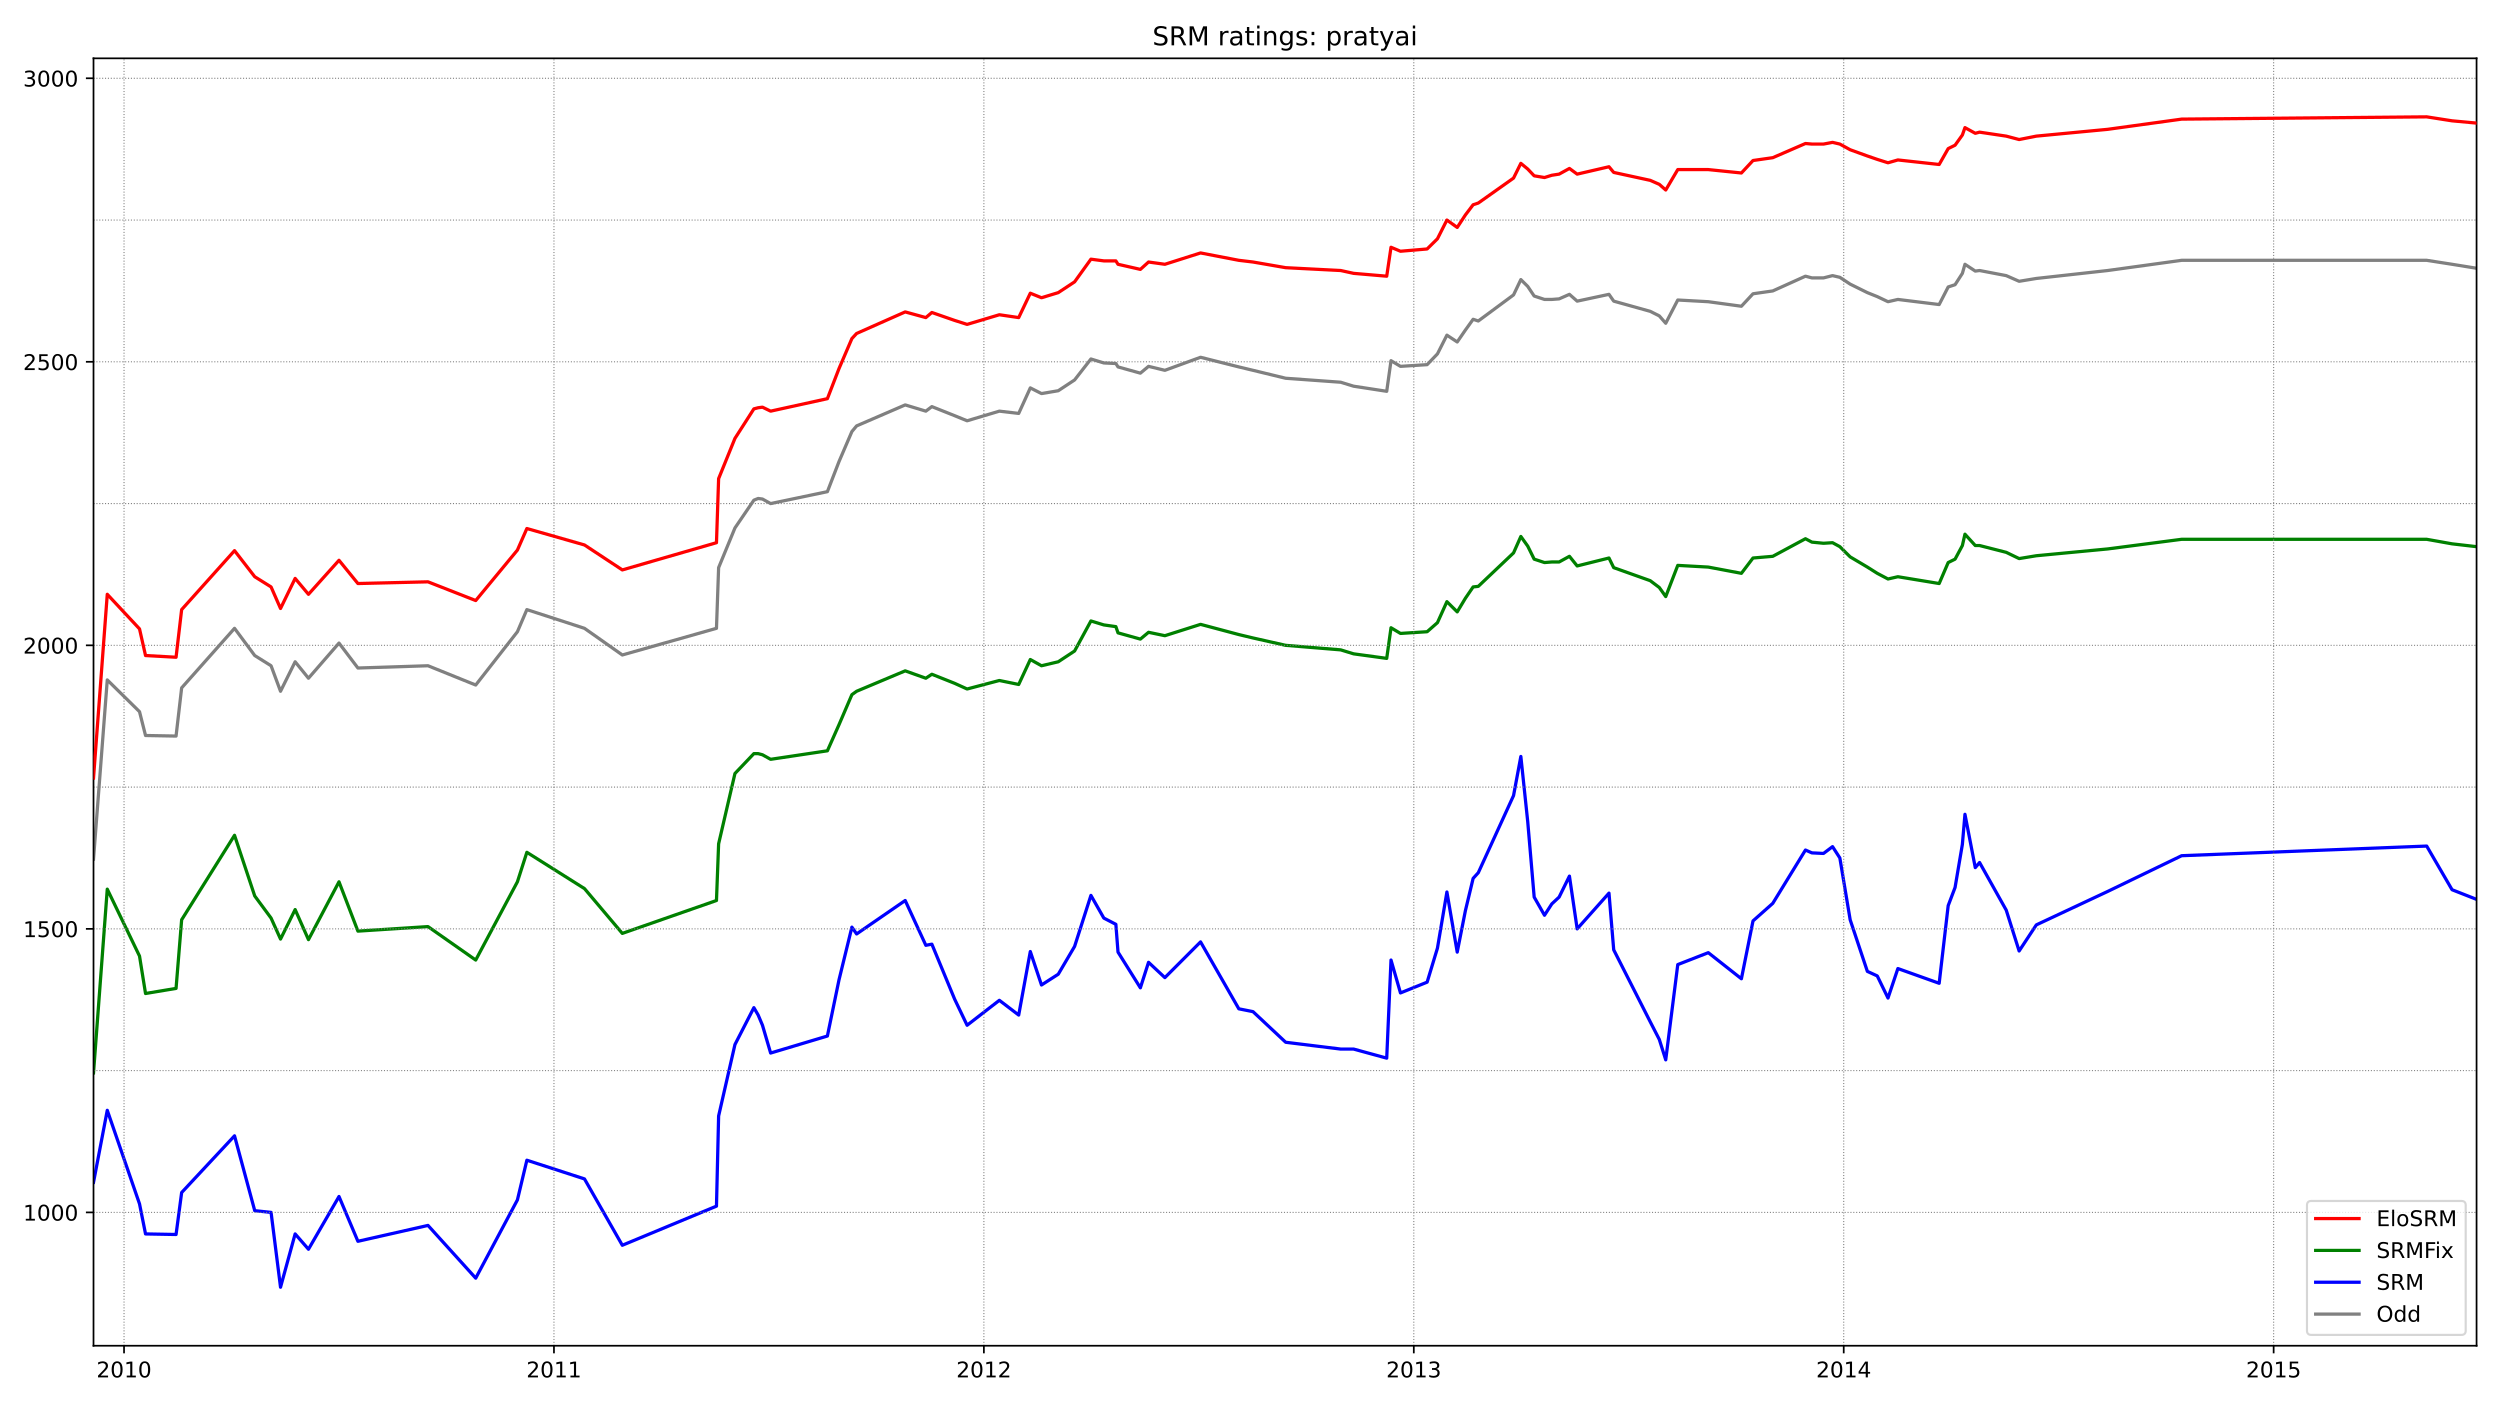 <?xml version="1.0" encoding="utf-8" standalone="no"?>
<!DOCTYPE svg PUBLIC "-//W3C//DTD SVG 1.1//EN"
  "http://www.w3.org/Graphics/SVG/1.1/DTD/svg11.dtd">
<!-- Created with matplotlib (https://matplotlib.org/) -->
<svg height="648pt" version="1.1" viewBox="0 0 1152 648" width="1152pt" xmlns="http://www.w3.org/2000/svg" xmlns:xlink="http://www.w3.org/1999/xlink">
 <defs>
  <style type="text/css">*{stroke-linecap:butt;stroke-linejoin:round;}</style>
 </defs>
 <g id="figure_1">
  <g id="patch_1">
   <path d="M 0 648 
L 1152 648 
L 1152 0 
L 0 0 
z
" style="fill:#ffffff;"/>
  </g>
  <g id="axes_1">
   <g id="patch_2">
    <path d="M 43.09 620.12 
L 1141.2 620.12 
L 1141.2 26.88 
L 43.09 26.88 
z
" style="fill:#ffffff;"/>
   </g>
   <g id="line2d_1">
    <path clip-path="url(#p1bc21f99b8)" d="M 43.09 395.878 
L 49.429 313.31 
L 64.288 327.942 
L 67.061 338.916 
L 81.127 339.178 
L 83.702 316.968 
L 108.069 289.532 
L 117.38 302.074 
L 124.908 306.777 
L 129.267 318.535 
L 136.002 304.948 
L 142.144 312.526 
L 156.209 296.326 
L 164.926 307.822 
L 197.218 306.777 
L 219.208 315.661 
L 238.424 291.1 
L 242.782 280.909 
L 269.329 289.532 
L 286.762 301.813 
L 330.148 289.532 
L 331.138 261.574 
L 338.666 243.283 
L 347.383 230.48 
L 349.364 229.696 
L 351.345 229.957 
L 355.109 232.047 
L 381.26 226.56 
L 386.608 212.712 
L 392.552 198.863 
L 394.731 196.25 
L 417.117 186.582 
L 426.626 189.457 
L 429.4 187.366 
L 439.899 191.547 
L 445.644 193.899 
L 460.503 189.457 
L 469.417 190.502 
L 474.766 178.744 
L 479.917 181.357 
L 487.643 180.05 
L 495.171 175.085 
L 502.699 165.418 
L 508.643 167.247 
L 514.19 167.508 
L 515.18 169.076 
L 525.482 171.95 
L 529.246 168.814 
L 536.774 170.643 
L 553.217 164.634 
L 570.848 169.076 
L 577.386 170.643 
L 592.442 174.302 
L 617.8 176.131 
L 623.743 177.96 
L 638.997 180.311 
L 640.979 166.202 
L 645.337 168.814 
L 657.62 168.031 
L 662.374 163.066 
L 666.732 154.443 
L 671.487 157.579 
L 675.251 152.092 
L 678.817 147.127 
L 681.194 147.911 
L 697.439 135.892 
L 700.807 128.837 
L 703.977 131.972 
L 706.948 136.414 
L 711.703 137.982 
L 715.071 137.982 
L 718.439 137.721 
L 723.193 135.63 
L 726.759 138.766 
L 741.419 135.63 
L 743.598 138.766 
L 760.437 143.469 
L 764.598 145.559 
L 767.569 148.956 
L 773.116 138.243 
L 787.182 139.027 
L 802.436 141.117 
L 807.785 135.369 
L 816.898 134.062 
L 831.954 127.269 
L 834.926 128.053 
L 840.275 128.053 
L 844.435 127.008 
L 847.803 127.791 
L 852.557 130.927 
L 860.482 134.846 
L 865.038 136.675 
L 869.991 139.027 
L 874.547 137.982 
L 893.566 140.333 
L 897.726 132.233 
L 900.896 131.188 
L 904.263 125.962 
L 905.452 121.782 
L 910.207 124.917 
L 912.188 124.656 
L 924.47 127.008 
L 930.414 129.62 
L 938.338 128.314 
L 971.224 124.656 
L 1005.298 119.953 
L 1118.22 119.953 
L 1129.908 121.782 
L 1141.2 123.611 
" style="fill:none;stroke:#808080;stroke-linecap:square;stroke-width:1.5;"/>
   </g>
   <g id="line2d_2">
    <path clip-path="url(#p1bc21f99b8)" d="M 43.09 544.815 
L 49.429 511.631 
L 64.288 554.744 
L 67.061 568.593 
L 81.127 568.854 
L 83.702 549.519 
L 108.069 523.389 
L 117.38 557.88 
L 124.908 558.664 
L 129.267 593.155 
L 136.002 568.593 
L 142.144 575.648 
L 156.209 551.348 
L 164.926 571.99 
L 197.218 564.674 
L 219.208 588.974 
L 238.424 552.915 
L 242.782 534.625 
L 269.329 543.248 
L 286.762 573.819 
L 330.148 555.79 
L 331.138 514.244 
L 338.666 481.321 
L 347.383 464.337 
L 349.364 467.734 
L 351.345 472.437 
L 355.109 485.24 
L 381.26 477.402 
L 386.608 451.534 
L 392.552 427.233 
L 394.731 430.369 
L 417.117 414.953 
L 426.626 435.595 
L 429.4 435.072 
L 439.899 460.418 
L 445.644 472.437 
L 460.503 460.94 
L 469.417 467.734 
L 474.766 438.469 
L 479.917 453.885 
L 487.643 448.921 
L 495.171 436.117 
L 502.699 412.601 
L 508.643 423.053 
L 514.19 425.927 
L 515.18 438.73 
L 525.482 455.192 
L 529.246 443.434 
L 536.774 450.488 
L 553.217 434.027 
L 570.848 464.86 
L 577.386 466.166 
L 592.442 480.276 
L 617.8 483.411 
L 623.743 483.411 
L 638.997 487.592 
L 640.979 442.388 
L 645.337 457.543 
L 657.62 452.579 
L 662.374 436.901 
L 666.732 411.033 
L 671.487 438.73 
L 675.251 419.656 
L 678.817 404.762 
L 681.194 402.149 
L 697.439 366.613 
L 700.807 348.584 
L 703.977 378.633 
L 706.948 413.385 
L 711.703 421.746 
L 715.071 416.52 
L 718.439 413.385 
L 723.193 403.717 
L 726.759 428.017 
L 741.419 411.556 
L 743.598 437.685 
L 760.437 470.869 
L 764.598 478.969 
L 767.569 488.376 
L 773.116 444.479 
L 787.182 438.992 
L 802.436 451.011 
L 807.785 424.359 
L 816.898 416.259 
L 831.954 391.698 
L 834.926 393.004 
L 840.275 393.265 
L 844.435 390.13 
L 847.803 395.356 
L 852.557 423.837 
L 860.482 447.614 
L 865.038 449.705 
L 869.991 459.895 
L 874.547 446.308 
L 893.566 453.101 
L 897.726 417.304 
L 900.896 408.943 
L 904.263 389.085 
L 905.452 375.236 
L 910.207 399.798 
L 912.188 397.446 
L 924.47 419.395 
L 930.414 438.208 
L 938.338 426.188 
L 971.224 410.772 
L 1005.298 394.31 
L 1118.22 389.868 
L 1129.908 409.988 
L 1141.2 414.43 
" style="fill:none;stroke:#0000ff;stroke-linecap:square;stroke-width:1.5;"/>
   </g>
   <g id="matplotlib.axis_1">
    <g id="xtick_1">
     <g id="line2d_3">
      <defs>
       <path d="M 0 0 
L 0 3.5 
" id="m9a5968a240" style="stroke:#000000;stroke-width:0.8;"/>
      </defs>
      <g>
       <use style="stroke:#000000;stroke-width:0.8;" x="57.156" xlink:href="#m9a5968a240" y="620.12"/>
      </g>
     </g>
     <g id="text_1">
      <!-- 2010 -->
      <g transform="translate(44.431 634.718)scale(0.1 -0.1)">
       <defs>
        <path d="M 19.188 8.297 
L 53.609 8.297 
L 53.609 0 
L 7.328 0 
L 7.328 8.297 
Q 12.938 14.109 22.625 23.891 
Q 32.328 33.688 34.812 36.531 
Q 39.547 41.844 41.422 45.531 
Q 43.312 49.219 43.312 52.781 
Q 43.312 58.594 39.234 62.25 
Q 35.156 65.922 28.609 65.922 
Q 23.969 65.922 18.812 64.312 
Q 13.672 62.703 7.812 59.422 
L 7.812 69.391 
Q 13.766 71.781 18.938 73 
Q 24.125 74.219 28.422 74.219 
Q 39.75 74.219 46.484 68.547 
Q 53.219 62.891 53.219 53.422 
Q 53.219 48.922 51.531 44.891 
Q 49.859 40.875 45.406 35.406 
Q 44.188 33.984 37.641 27.219 
Q 31.109 20.453 19.188 8.297 
z
" id="DejaVuSans-50"/>
        <path d="M 31.781 66.406 
Q 24.172 66.406 20.328 58.906 
Q 16.5 51.422 16.5 36.375 
Q 16.5 21.391 20.328 13.891 
Q 24.172 6.391 31.781 6.391 
Q 39.453 6.391 43.281 13.891 
Q 47.125 21.391 47.125 36.375 
Q 47.125 51.422 43.281 58.906 
Q 39.453 66.406 31.781 66.406 
z
M 31.781 74.219 
Q 44.047 74.219 50.516 64.516 
Q 56.984 54.828 56.984 36.375 
Q 56.984 17.969 50.516 8.266 
Q 44.047 -1.422 31.781 -1.422 
Q 19.531 -1.422 13.062 8.266 
Q 6.594 17.969 6.594 36.375 
Q 6.594 54.828 13.062 64.516 
Q 19.531 74.219 31.781 74.219 
z
" id="DejaVuSans-48"/>
        <path d="M 12.406 8.297 
L 28.516 8.297 
L 28.516 63.922 
L 10.984 60.406 
L 10.984 69.391 
L 28.422 72.906 
L 38.281 72.906 
L 38.281 8.297 
L 54.391 8.297 
L 54.391 0 
L 12.406 0 
z
" id="DejaVuSans-49"/>
       </defs>
       <use xlink:href="#DejaVuSans-50"/>
       <use x="63.623" xlink:href="#DejaVuSans-48"/>
       <use x="127.246" xlink:href="#DejaVuSans-49"/>
       <use x="190.869" xlink:href="#DejaVuSans-48"/>
      </g>
     </g>
    </g>
    <g id="xtick_2">
     <g id="line2d_4">
      <g>
       <use style="stroke:#000000;stroke-width:0.8;" x="255.263" xlink:href="#m9a5968a240" y="620.12"/>
      </g>
     </g>
     <g id="text_2">
      <!-- 2011 -->
      <g transform="translate(242.538 634.718)scale(0.1 -0.1)">
       <use xlink:href="#DejaVuSans-50"/>
       <use x="63.623" xlink:href="#DejaVuSans-48"/>
       <use x="127.246" xlink:href="#DejaVuSans-49"/>
       <use x="190.869" xlink:href="#DejaVuSans-49"/>
      </g>
     </g>
    </g>
    <g id="xtick_3">
     <g id="line2d_5">
      <g>
       <use style="stroke:#000000;stroke-width:0.8;" x="453.371" xlink:href="#m9a5968a240" y="620.12"/>
      </g>
     </g>
     <g id="text_3">
      <!-- 2012 -->
      <g transform="translate(440.646 634.718)scale(0.1 -0.1)">
       <use xlink:href="#DejaVuSans-50"/>
       <use x="63.623" xlink:href="#DejaVuSans-48"/>
       <use x="127.246" xlink:href="#DejaVuSans-49"/>
       <use x="190.869" xlink:href="#DejaVuSans-50"/>
      </g>
     </g>
    </g>
    <g id="xtick_4">
     <g id="line2d_6">
      <g>
       <use style="stroke:#000000;stroke-width:0.8;" x="651.478" xlink:href="#m9a5968a240" y="620.12"/>
      </g>
     </g>
     <g id="text_4">
      <!-- 2013 -->
      <g transform="translate(638.753 634.718)scale(0.1 -0.1)">
       <defs>
        <path d="M 40.578 39.312 
Q 47.656 37.797 51.625 33 
Q 55.609 28.219 55.609 21.188 
Q 55.609 10.406 48.188 4.484 
Q 40.766 -1.422 27.094 -1.422 
Q 22.516 -1.422 17.656 -0.516 
Q 12.797 0.391 7.625 2.203 
L 7.625 11.719 
Q 11.719 9.328 16.594 8.109 
Q 21.484 6.891 26.812 6.891 
Q 36.078 6.891 40.938 10.547 
Q 45.797 14.203 45.797 21.188 
Q 45.797 27.641 41.281 31.266 
Q 36.766 34.906 28.719 34.906 
L 20.219 34.906 
L 20.219 43.016 
L 29.109 43.016 
Q 36.375 43.016 40.234 45.922 
Q 44.094 48.828 44.094 54.297 
Q 44.094 59.906 40.109 62.906 
Q 36.141 65.922 28.719 65.922 
Q 24.656 65.922 20.016 65.031 
Q 15.375 64.156 9.812 62.312 
L 9.812 71.094 
Q 15.438 72.656 20.344 73.438 
Q 25.25 74.219 29.594 74.219 
Q 40.828 74.219 47.359 69.109 
Q 53.906 64.016 53.906 55.328 
Q 53.906 49.266 50.438 45.094 
Q 46.969 40.922 40.578 39.312 
z
" id="DejaVuSans-51"/>
       </defs>
       <use xlink:href="#DejaVuSans-50"/>
       <use x="63.623" xlink:href="#DejaVuSans-48"/>
       <use x="127.246" xlink:href="#DejaVuSans-49"/>
       <use x="190.869" xlink:href="#DejaVuSans-51"/>
      </g>
     </g>
    </g>
    <g id="xtick_5">
     <g id="line2d_7">
      <g>
       <use style="stroke:#000000;stroke-width:0.8;" x="849.586" xlink:href="#m9a5968a240" y="620.12"/>
      </g>
     </g>
     <g id="text_5">
      <!-- 2014 -->
      <g transform="translate(836.861 634.718)scale(0.1 -0.1)">
       <defs>
        <path d="M 37.797 64.312 
L 12.891 25.391 
L 37.797 25.391 
z
M 35.203 72.906 
L 47.609 72.906 
L 47.609 25.391 
L 58.016 25.391 
L 58.016 17.188 
L 47.609 17.188 
L 47.609 0 
L 37.797 0 
L 37.797 17.188 
L 4.891 17.188 
L 4.891 26.703 
z
" id="DejaVuSans-52"/>
       </defs>
       <use xlink:href="#DejaVuSans-50"/>
       <use x="63.623" xlink:href="#DejaVuSans-48"/>
       <use x="127.246" xlink:href="#DejaVuSans-49"/>
       <use x="190.869" xlink:href="#DejaVuSans-52"/>
      </g>
     </g>
    </g>
    <g id="xtick_6">
     <g id="line2d_8">
      <g>
       <use style="stroke:#000000;stroke-width:0.8;" x="1047.693" xlink:href="#m9a5968a240" y="620.12"/>
      </g>
     </g>
     <g id="text_6">
      <!-- 2015 -->
      <g transform="translate(1034.968 634.718)scale(0.1 -0.1)">
       <defs>
        <path d="M 10.797 72.906 
L 49.516 72.906 
L 49.516 64.594 
L 19.828 64.594 
L 19.828 46.734 
Q 21.969 47.469 24.109 47.828 
Q 26.266 48.188 28.422 48.188 
Q 40.625 48.188 47.75 41.5 
Q 54.891 34.812 54.891 23.391 
Q 54.891 11.625 47.562 5.094 
Q 40.234 -1.422 26.906 -1.422 
Q 22.312 -1.422 17.547 -0.641 
Q 12.797 0.141 7.719 1.703 
L 7.719 11.625 
Q 12.109 9.234 16.797 8.062 
Q 21.484 6.891 26.703 6.891 
Q 35.156 6.891 40.078 11.328 
Q 45.016 15.766 45.016 23.391 
Q 45.016 31 40.078 35.438 
Q 35.156 39.891 26.703 39.891 
Q 22.75 39.891 18.812 39.016 
Q 14.891 38.141 10.797 36.281 
z
" id="DejaVuSans-53"/>
       </defs>
       <use xlink:href="#DejaVuSans-50"/>
       <use x="63.623" xlink:href="#DejaVuSans-48"/>
       <use x="127.246" xlink:href="#DejaVuSans-49"/>
       <use x="190.869" xlink:href="#DejaVuSans-53"/>
      </g>
     </g>
    </g>
   </g>
   <g id="matplotlib.axis_2">
    <g id="ytick_1">
     <g id="line2d_9">
      <defs>
       <path d="M 0 0 
L -3.5 0 
" id="m51ae503095" style="stroke:#000000;stroke-width:0.8;"/>
      </defs>
      <g>
       <use style="stroke:#000000;stroke-width:0.8;" x="43.09" xlink:href="#m51ae503095" y="558.664"/>
      </g>
     </g>
     <g id="text_7">
      <!-- 1000 -->
      <g transform="translate(10.64 562.463)scale(0.1 -0.1)">
       <use xlink:href="#DejaVuSans-49"/>
       <use x="63.623" xlink:href="#DejaVuSans-48"/>
       <use x="127.246" xlink:href="#DejaVuSans-48"/>
       <use x="190.869" xlink:href="#DejaVuSans-48"/>
      </g>
     </g>
    </g>
    <g id="ytick_2">
     <g id="line2d_10">
      <g>
       <use style="stroke:#000000;stroke-width:0.8;" x="43.09" xlink:href="#m51ae503095" y="428.017"/>
      </g>
     </g>
     <g id="text_8">
      <!-- 1500 -->
      <g transform="translate(10.64 431.816)scale(0.1 -0.1)">
       <use xlink:href="#DejaVuSans-49"/>
       <use x="63.623" xlink:href="#DejaVuSans-53"/>
       <use x="127.246" xlink:href="#DejaVuSans-48"/>
       <use x="190.869" xlink:href="#DejaVuSans-48"/>
      </g>
     </g>
    </g>
    <g id="ytick_3">
     <g id="line2d_11">
      <g>
       <use style="stroke:#000000;stroke-width:0.8;" x="43.09" xlink:href="#m51ae503095" y="297.371"/>
      </g>
     </g>
     <g id="text_9">
      <!-- 2000 -->
      <g transform="translate(10.64 301.17)scale(0.1 -0.1)">
       <use xlink:href="#DejaVuSans-50"/>
       <use x="63.623" xlink:href="#DejaVuSans-48"/>
       <use x="127.246" xlink:href="#DejaVuSans-48"/>
       <use x="190.869" xlink:href="#DejaVuSans-48"/>
      </g>
     </g>
    </g>
    <g id="ytick_4">
     <g id="line2d_12">
      <g>
       <use style="stroke:#000000;stroke-width:0.8;" x="43.09" xlink:href="#m51ae503095" y="166.724"/>
      </g>
     </g>
     <g id="text_10">
      <!-- 2500 -->
      <g transform="translate(10.64 170.523)scale(0.1 -0.1)">
       <use xlink:href="#DejaVuSans-50"/>
       <use x="63.623" xlink:href="#DejaVuSans-53"/>
       <use x="127.246" xlink:href="#DejaVuSans-48"/>
       <use x="190.869" xlink:href="#DejaVuSans-48"/>
      </g>
     </g>
    </g>
    <g id="ytick_5">
     <g id="line2d_13">
      <g>
       <use style="stroke:#000000;stroke-width:0.8;" x="43.09" xlink:href="#m51ae503095" y="36.078"/>
      </g>
     </g>
     <g id="text_11">
      <!-- 3000 -->
      <g transform="translate(10.64 39.877)scale(0.1 -0.1)">
       <use xlink:href="#DejaVuSans-51"/>
       <use x="63.623" xlink:href="#DejaVuSans-48"/>
       <use x="127.246" xlink:href="#DejaVuSans-48"/>
       <use x="190.869" xlink:href="#DejaVuSans-48"/>
      </g>
     </g>
    </g>
   </g>
   <g id="line2d_14">
    <path clip-path="url(#p1bc21f99b8)" d="M 43.09 494.386 
L 49.429 409.727 
L 64.288 440.559 
L 67.061 457.805 
L 81.127 455.453 
L 83.702 423.837 
L 108.069 384.904 
L 117.38 412.862 
L 124.908 423.053 
L 129.267 432.721 
L 136.002 419.133 
L 142.144 432.982 
L 156.209 406.33 
L 164.926 429.062 
L 197.218 426.972 
L 219.208 442.388 
L 238.424 406.33 
L 242.782 392.743 
L 269.329 409.465 
L 286.762 430.108 
L 330.148 414.953 
L 331.138 388.823 
L 338.666 356.423 
L 347.383 347.278 
L 349.364 347.278 
L 351.345 347.8 
L 355.109 349.891 
L 381.26 345.971 
L 386.608 333.952 
L 392.552 320.103 
L 394.731 318.535 
L 417.117 309.129 
L 426.626 312.526 
L 429.4 310.697 
L 439.899 314.877 
L 445.644 317.49 
L 460.503 313.571 
L 469.417 315.4 
L 474.766 303.903 
L 479.917 306.777 
L 487.643 304.948 
L 495.171 299.984 
L 502.699 286.135 
L 508.643 287.964 
L 514.19 288.748 
L 515.18 291.622 
L 525.482 294.496 
L 529.246 291.361 
L 536.774 292.929 
L 553.217 287.703 
L 570.848 292.406 
L 577.386 293.974 
L 592.442 297.371 
L 617.8 299.461 
L 623.743 301.29 
L 638.997 303.38 
L 640.979 289.271 
L 645.337 291.884 
L 657.62 291.1 
L 662.374 286.919 
L 666.732 277.251 
L 671.487 281.954 
L 675.251 275.683 
L 678.817 270.457 
L 681.194 270.196 
L 697.439 254.78 
L 700.807 247.202 
L 703.977 251.644 
L 706.948 257.654 
L 711.703 259.222 
L 715.071 258.961 
L 718.439 258.961 
L 723.193 256.348 
L 726.759 260.79 
L 741.419 257.132 
L 743.598 261.574 
L 760.437 267.583 
L 764.598 270.719 
L 767.569 274.899 
L 773.116 260.528 
L 787.182 261.312 
L 802.436 264.186 
L 807.785 257.132 
L 816.898 256.348 
L 831.954 248.248 
L 834.926 249.815 
L 840.275 250.338 
L 844.435 250.077 
L 847.803 251.906 
L 852.557 256.609 
L 860.482 261.312 
L 865.038 264.186 
L 869.991 266.799 
L 874.547 265.754 
L 893.566 268.89 
L 897.726 259.222 
L 900.896 257.654 
L 904.263 251.383 
L 905.452 246.157 
L 910.207 251.383 
L 912.188 251.383 
L 924.47 254.519 
L 930.414 257.393 
L 938.338 256.086 
L 971.224 252.951 
L 1005.298 248.509 
L 1118.22 248.509 
L 1129.908 250.599 
L 1141.2 251.906 
" style="fill:none;stroke:#008000;stroke-linecap:square;stroke-width:1.5;"/>
   </g>
   <g id="line2d_15">
    <path clip-path="url(#p1bc21f99b8)" d="M 43.09 558.664 
L 1141.2 558.664 
" style="fill:none;stroke:#808080;stroke-dasharray:0.5,0.825;stroke-dashoffset:0;stroke-width:0.5;"/>
   </g>
   <g id="line2d_16">
    <path clip-path="url(#p1bc21f99b8)" d="M 43.09 493.341 
L 1141.2 493.341 
" style="fill:none;stroke:#808080;stroke-dasharray:0.5,0.825;stroke-dashoffset:0;stroke-width:0.5;"/>
   </g>
   <g id="line2d_17">
    <path clip-path="url(#p1bc21f99b8)" d="M 43.09 428.017 
L 1141.2 428.017 
" style="fill:none;stroke:#808080;stroke-dasharray:0.5,0.825;stroke-dashoffset:0;stroke-width:0.5;"/>
   </g>
   <g id="line2d_18">
    <path clip-path="url(#p1bc21f99b8)" d="M 43.09 362.694 
L 1141.2 362.694 
" style="fill:none;stroke:#808080;stroke-dasharray:0.5,0.825;stroke-dashoffset:0;stroke-width:0.5;"/>
   </g>
   <g id="line2d_19">
    <path clip-path="url(#p1bc21f99b8)" d="M 43.09 297.371 
L 1141.2 297.371 
" style="fill:none;stroke:#808080;stroke-dasharray:0.5,0.825;stroke-dashoffset:0;stroke-width:0.5;"/>
   </g>
   <g id="line2d_20">
    <path clip-path="url(#p1bc21f99b8)" d="M 43.09 232.047 
L 1141.2 232.047 
" style="fill:none;stroke:#808080;stroke-dasharray:0.5,0.825;stroke-dashoffset:0;stroke-width:0.5;"/>
   </g>
   <g id="line2d_21">
    <path clip-path="url(#p1bc21f99b8)" d="M 43.09 166.724 
L 1141.2 166.724 
" style="fill:none;stroke:#808080;stroke-dasharray:0.5,0.825;stroke-dashoffset:0;stroke-width:0.5;"/>
   </g>
   <g id="line2d_22">
    <path clip-path="url(#p1bc21f99b8)" d="M 43.09 101.401 
L 1141.2 101.401 
" style="fill:none;stroke:#808080;stroke-dasharray:0.5,0.825;stroke-dashoffset:0;stroke-width:0.5;"/>
   </g>
   <g id="line2d_23">
    <path clip-path="url(#p1bc21f99b8)" d="M 43.09 36.078 
L 1141.2 36.078 
" style="fill:none;stroke:#808080;stroke-dasharray:0.5,0.825;stroke-dashoffset:0;stroke-width:0.5;"/>
   </g>
   <g id="line2d_24">
    <path clip-path="url(#p1bc21f99b8)" d="M 57.156 620.12 
L 57.156 26.88 
" style="fill:none;stroke:#808080;stroke-dasharray:0.5,0.825;stroke-dashoffset:0;stroke-width:0.5;"/>
   </g>
   <g id="line2d_25">
    <path clip-path="url(#p1bc21f99b8)" d="M 255.263 620.12 
L 255.263 26.88 
" style="fill:none;stroke:#808080;stroke-dasharray:0.5,0.825;stroke-dashoffset:0;stroke-width:0.5;"/>
   </g>
   <g id="line2d_26">
    <path clip-path="url(#p1bc21f99b8)" d="M 453.371 620.12 
L 453.371 26.88 
" style="fill:none;stroke:#808080;stroke-dasharray:0.5,0.825;stroke-dashoffset:0;stroke-width:0.5;"/>
   </g>
   <g id="line2d_27">
    <path clip-path="url(#p1bc21f99b8)" d="M 651.478 620.12 
L 651.478 26.88 
" style="fill:none;stroke:#808080;stroke-dasharray:0.5,0.825;stroke-dashoffset:0;stroke-width:0.5;"/>
   </g>
   <g id="line2d_28">
    <path clip-path="url(#p1bc21f99b8)" d="M 849.586 620.12 
L 849.586 26.88 
" style="fill:none;stroke:#808080;stroke-dasharray:0.5,0.825;stroke-dashoffset:0;stroke-width:0.5;"/>
   </g>
   <g id="line2d_29">
    <path clip-path="url(#p1bc21f99b8)" d="M 1047.693 620.12 
L 1047.693 26.88 
" style="fill:none;stroke:#808080;stroke-dasharray:0.5,0.825;stroke-dashoffset:0;stroke-width:0.5;"/>
   </g>
   <g id="patch_3">
    <path d="M 43.09 620.12 
L 43.09 26.88 
" style="fill:none;stroke:#000000;stroke-linecap:square;stroke-linejoin:miter;stroke-width:0.8;"/>
   </g>
   <g id="patch_4">
    <path d="M 1141.2 620.12 
L 1141.2 26.88 
" style="fill:none;stroke:#000000;stroke-linecap:square;stroke-linejoin:miter;stroke-width:0.8;"/>
   </g>
   <g id="patch_5">
    <path d="M 43.09 620.12 
L 1141.2 620.12 
" style="fill:none;stroke:#000000;stroke-linecap:square;stroke-linejoin:miter;stroke-width:0.8;"/>
   </g>
   <g id="patch_6">
    <path d="M 43.09 26.88 
L 1141.2 26.88 
" style="fill:none;stroke:#000000;stroke-linecap:square;stroke-linejoin:miter;stroke-width:0.8;"/>
   </g>
   <g id="line2d_30">
    <path clip-path="url(#p1bc21f99b8)" d="M 43.09 358.513 
L 49.429 273.854 
L 64.288 289.793 
L 67.061 302.074 
L 81.127 302.858 
L 83.702 280.909 
L 108.069 253.735 
L 117.38 265.754 
L 124.908 270.457 
L 129.267 280.387 
L 136.002 266.538 
L 142.144 273.854 
L 156.209 258.177 
L 164.926 268.89 
L 197.218 268.106 
L 219.208 276.729 
L 238.424 253.473 
L 242.782 243.544 
L 269.329 251.122 
L 286.762 262.619 
L 330.148 250.077 
L 331.138 220.55 
L 338.666 201.999 
L 347.383 188.411 
L 349.364 187.889 
L 351.345 187.628 
L 355.109 189.457 
L 381.26 183.708 
L 386.608 169.86 
L 392.552 156.011 
L 394.731 153.659 
L 417.117 143.73 
L 426.626 146.343 
L 429.4 143.992 
L 439.899 147.65 
L 445.644 149.479 
L 460.503 145.037 
L 469.417 146.343 
L 474.766 135.108 
L 479.917 137.198 
L 487.643 134.846 
L 495.171 129.882 
L 502.699 119.43 
L 508.643 120.214 
L 514.19 120.214 
L 515.18 121.782 
L 525.482 124.133 
L 529.246 120.737 
L 536.774 121.782 
L 553.217 116.556 
L 570.848 119.953 
L 577.386 120.737 
L 592.442 123.349 
L 617.8 124.656 
L 623.743 125.962 
L 638.997 127.269 
L 640.979 113.943 
L 645.337 115.772 
L 657.62 114.727 
L 662.374 110.023 
L 666.732 101.401 
L 671.487 104.798 
L 675.251 99.049 
L 678.817 94.346 
L 681.194 93.562 
L 697.439 82.065 
L 700.807 75.271 
L 703.977 77.884 
L 706.948 81.02 
L 711.703 81.804 
L 715.071 80.759 
L 718.439 80.236 
L 723.193 77.623 
L 726.759 80.236 
L 741.419 76.839 
L 743.598 79.452 
L 760.437 83.11 
L 764.598 84.939 
L 767.569 87.552 
L 773.116 78.146 
L 787.182 78.146 
L 802.436 79.713 
L 807.785 73.965 
L 816.898 72.659 
L 831.954 66.126 
L 834.926 66.388 
L 840.275 66.388 
L 844.435 65.604 
L 847.803 66.388 
L 852.557 69 
L 860.482 71.875 
L 865.038 73.442 
L 869.991 75.01 
L 874.547 73.704 
L 893.566 75.794 
L 897.726 68.478 
L 900.896 66.91 
L 904.263 62.207 
L 905.452 58.81 
L 910.207 61.423 
L 912.188 60.9 
L 924.47 62.729 
L 930.414 64.297 
L 938.338 62.729 
L 971.224 59.594 
L 1005.298 54.891 
L 1118.22 53.845 
L 1129.908 55.675 
L 1141.2 56.72 
" style="fill:none;stroke:#ff0000;stroke-linecap:square;stroke-width:1.5;"/>
   </g>
   <g id="text_12">
    <!-- SRM ratings: pratyai -->
    <g transform="translate(531.056 20.88)scale(0.12 -0.12)">
     <defs>
      <path d="M 53.516 70.516 
L 53.516 60.891 
Q 47.906 63.578 42.922 64.891 
Q 37.938 66.219 33.297 66.219 
Q 25.25 66.219 20.875 63.094 
Q 16.5 59.969 16.5 54.203 
Q 16.5 49.359 19.406 46.891 
Q 22.312 44.438 30.422 42.922 
L 36.375 41.703 
Q 47.406 39.594 52.656 34.297 
Q 57.906 29 57.906 20.125 
Q 57.906 9.516 50.797 4.047 
Q 43.703 -1.422 29.984 -1.422 
Q 24.812 -1.422 18.969 -0.25 
Q 13.141 0.922 6.891 3.219 
L 6.891 13.375 
Q 12.891 10.016 18.656 8.297 
Q 24.422 6.594 29.984 6.594 
Q 38.422 6.594 43.016 9.906 
Q 47.609 13.234 47.609 19.391 
Q 47.609 24.75 44.312 27.781 
Q 41.016 30.812 33.5 32.328 
L 27.484 33.5 
Q 16.453 35.688 11.516 40.375 
Q 6.594 45.062 6.594 53.422 
Q 6.594 63.094 13.406 68.656 
Q 20.219 74.219 32.172 74.219 
Q 37.312 74.219 42.625 73.281 
Q 47.953 72.359 53.516 70.516 
z
" id="DejaVuSans-83"/>
      <path d="M 44.391 34.188 
Q 47.562 33.109 50.562 29.594 
Q 53.562 26.078 56.594 19.922 
L 66.609 0 
L 56 0 
L 46.688 18.703 
Q 43.062 26.031 39.672 28.422 
Q 36.281 30.812 30.422 30.812 
L 19.672 30.812 
L 19.672 0 
L 9.812 0 
L 9.812 72.906 
L 32.078 72.906 
Q 44.578 72.906 50.734 67.672 
Q 56.891 62.453 56.891 51.906 
Q 56.891 45.016 53.688 40.469 
Q 50.484 35.938 44.391 34.188 
z
M 19.672 64.797 
L 19.672 38.922 
L 32.078 38.922 
Q 39.203 38.922 42.844 42.219 
Q 46.484 45.516 46.484 51.906 
Q 46.484 58.297 42.844 61.547 
Q 39.203 64.797 32.078 64.797 
z
" id="DejaVuSans-82"/>
      <path d="M 9.812 72.906 
L 24.516 72.906 
L 43.109 23.297 
L 61.812 72.906 
L 76.516 72.906 
L 76.516 0 
L 66.891 0 
L 66.891 64.016 
L 48.094 14.016 
L 38.188 14.016 
L 19.391 64.016 
L 19.391 0 
L 9.812 0 
z
" id="DejaVuSans-77"/>
      <path id="DejaVuSans-32"/>
      <path d="M 41.109 46.297 
Q 39.594 47.172 37.812 47.578 
Q 36.031 48 33.891 48 
Q 26.266 48 22.188 43.047 
Q 18.109 38.094 18.109 28.812 
L 18.109 0 
L 9.078 0 
L 9.078 54.688 
L 18.109 54.688 
L 18.109 46.188 
Q 20.953 51.172 25.484 53.578 
Q 30.031 56 36.531 56 
Q 37.453 56 38.578 55.875 
Q 39.703 55.766 41.062 55.516 
z
" id="DejaVuSans-114"/>
      <path d="M 34.281 27.484 
Q 23.391 27.484 19.188 25 
Q 14.984 22.516 14.984 16.5 
Q 14.984 11.719 18.141 8.906 
Q 21.297 6.109 26.703 6.109 
Q 34.188 6.109 38.703 11.406 
Q 43.219 16.703 43.219 25.484 
L 43.219 27.484 
z
M 52.203 31.203 
L 52.203 0 
L 43.219 0 
L 43.219 8.297 
Q 40.141 3.328 35.547 0.953 
Q 30.953 -1.422 24.312 -1.422 
Q 15.922 -1.422 10.953 3.297 
Q 6 8.016 6 15.922 
Q 6 25.141 12.172 29.828 
Q 18.359 34.516 30.609 34.516 
L 43.219 34.516 
L 43.219 35.406 
Q 43.219 41.609 39.141 45 
Q 35.062 48.391 27.688 48.391 
Q 23 48.391 18.547 47.266 
Q 14.109 46.141 10.016 43.891 
L 10.016 52.203 
Q 14.938 54.109 19.578 55.047 
Q 24.219 56 28.609 56 
Q 40.484 56 46.344 49.844 
Q 52.203 43.703 52.203 31.203 
z
" id="DejaVuSans-97"/>
      <path d="M 18.312 70.219 
L 18.312 54.688 
L 36.812 54.688 
L 36.812 47.703 
L 18.312 47.703 
L 18.312 18.016 
Q 18.312 11.328 20.141 9.422 
Q 21.969 7.516 27.594 7.516 
L 36.812 7.516 
L 36.812 0 
L 27.594 0 
Q 17.188 0 13.234 3.875 
Q 9.281 7.766 9.281 18.016 
L 9.281 47.703 
L 2.688 47.703 
L 2.688 54.688 
L 9.281 54.688 
L 9.281 70.219 
z
" id="DejaVuSans-116"/>
      <path d="M 9.422 54.688 
L 18.406 54.688 
L 18.406 0 
L 9.422 0 
z
M 9.422 75.984 
L 18.406 75.984 
L 18.406 64.594 
L 9.422 64.594 
z
" id="DejaVuSans-105"/>
      <path d="M 54.891 33.016 
L 54.891 0 
L 45.906 0 
L 45.906 32.719 
Q 45.906 40.484 42.875 44.328 
Q 39.844 48.188 33.797 48.188 
Q 26.516 48.188 22.312 43.547 
Q 18.109 38.922 18.109 30.906 
L 18.109 0 
L 9.078 0 
L 9.078 54.688 
L 18.109 54.688 
L 18.109 46.188 
Q 21.344 51.125 25.703 53.562 
Q 30.078 56 35.797 56 
Q 45.219 56 50.047 50.172 
Q 54.891 44.344 54.891 33.016 
z
" id="DejaVuSans-110"/>
      <path d="M 45.406 27.984 
Q 45.406 37.75 41.375 43.109 
Q 37.359 48.484 30.078 48.484 
Q 22.859 48.484 18.828 43.109 
Q 14.797 37.75 14.797 27.984 
Q 14.797 18.266 18.828 12.891 
Q 22.859 7.516 30.078 7.516 
Q 37.359 7.516 41.375 12.891 
Q 45.406 18.266 45.406 27.984 
z
M 54.391 6.781 
Q 54.391 -7.172 48.188 -13.984 
Q 42 -20.797 29.203 -20.797 
Q 24.469 -20.797 20.266 -20.094 
Q 16.062 -19.391 12.109 -17.922 
L 12.109 -9.188 
Q 16.062 -11.328 19.922 -12.344 
Q 23.781 -13.375 27.781 -13.375 
Q 36.625 -13.375 41.016 -8.766 
Q 45.406 -4.156 45.406 5.172 
L 45.406 9.625 
Q 42.625 4.781 38.281 2.391 
Q 33.938 0 27.875 0 
Q 17.828 0 11.672 7.656 
Q 5.516 15.328 5.516 27.984 
Q 5.516 40.672 11.672 48.328 
Q 17.828 56 27.875 56 
Q 33.938 56 38.281 53.609 
Q 42.625 51.219 45.406 46.391 
L 45.406 54.688 
L 54.391 54.688 
z
" id="DejaVuSans-103"/>
      <path d="M 44.281 53.078 
L 44.281 44.578 
Q 40.484 46.531 36.375 47.5 
Q 32.281 48.484 27.875 48.484 
Q 21.188 48.484 17.844 46.438 
Q 14.5 44.391 14.5 40.281 
Q 14.5 37.156 16.891 35.375 
Q 19.281 33.594 26.516 31.984 
L 29.594 31.297 
Q 39.156 29.25 43.188 25.516 
Q 47.219 21.781 47.219 15.094 
Q 47.219 7.469 41.188 3.016 
Q 35.156 -1.422 24.609 -1.422 
Q 20.219 -1.422 15.453 -0.562 
Q 10.688 0.297 5.422 2 
L 5.422 11.281 
Q 10.406 8.688 15.234 7.391 
Q 20.062 6.109 24.812 6.109 
Q 31.156 6.109 34.562 8.281 
Q 37.984 10.453 37.984 14.406 
Q 37.984 18.062 35.516 20.016 
Q 33.062 21.969 24.703 23.781 
L 21.578 24.516 
Q 13.234 26.266 9.516 29.906 
Q 5.812 33.547 5.812 39.891 
Q 5.812 47.609 11.281 51.797 
Q 16.75 56 26.812 56 
Q 31.781 56 36.172 55.266 
Q 40.578 54.547 44.281 53.078 
z
" id="DejaVuSans-115"/>
      <path d="M 11.719 12.406 
L 22.016 12.406 
L 22.016 0 
L 11.719 0 
z
M 11.719 51.703 
L 22.016 51.703 
L 22.016 39.312 
L 11.719 39.312 
z
" id="DejaVuSans-58"/>
      <path d="M 18.109 8.203 
L 18.109 -20.797 
L 9.078 -20.797 
L 9.078 54.688 
L 18.109 54.688 
L 18.109 46.391 
Q 20.953 51.266 25.266 53.625 
Q 29.594 56 35.594 56 
Q 45.562 56 51.781 48.094 
Q 58.016 40.188 58.016 27.297 
Q 58.016 14.406 51.781 6.484 
Q 45.562 -1.422 35.594 -1.422 
Q 29.594 -1.422 25.266 0.953 
Q 20.953 3.328 18.109 8.203 
z
M 48.688 27.297 
Q 48.688 37.203 44.609 42.844 
Q 40.531 48.484 33.406 48.484 
Q 26.266 48.484 22.188 42.844 
Q 18.109 37.203 18.109 27.297 
Q 18.109 17.391 22.188 11.75 
Q 26.266 6.109 33.406 6.109 
Q 40.531 6.109 44.609 11.75 
Q 48.688 17.391 48.688 27.297 
z
" id="DejaVuSans-112"/>
      <path d="M 32.172 -5.078 
Q 28.375 -14.844 24.75 -17.812 
Q 21.141 -20.797 15.094 -20.797 
L 7.906 -20.797 
L 7.906 -13.281 
L 13.188 -13.281 
Q 16.891 -13.281 18.938 -11.516 
Q 21 -9.766 23.484 -3.219 
L 25.094 0.875 
L 2.984 54.688 
L 12.5 54.688 
L 29.594 11.922 
L 46.688 54.688 
L 56.203 54.688 
z
" id="DejaVuSans-121"/>
     </defs>
     <use xlink:href="#DejaVuSans-83"/>
     <use x="63.477" xlink:href="#DejaVuSans-82"/>
     <use x="132.959" xlink:href="#DejaVuSans-77"/>
     <use x="219.238" xlink:href="#DejaVuSans-32"/>
     <use x="251.025" xlink:href="#DejaVuSans-114"/>
     <use x="292.139" xlink:href="#DejaVuSans-97"/>
     <use x="353.418" xlink:href="#DejaVuSans-116"/>
     <use x="392.627" xlink:href="#DejaVuSans-105"/>
     <use x="420.41" xlink:href="#DejaVuSans-110"/>
     <use x="483.789" xlink:href="#DejaVuSans-103"/>
     <use x="547.266" xlink:href="#DejaVuSans-115"/>
     <use x="599.365" xlink:href="#DejaVuSans-58"/>
     <use x="633.057" xlink:href="#DejaVuSans-32"/>
     <use x="664.844" xlink:href="#DejaVuSans-112"/>
     <use x="728.32" xlink:href="#DejaVuSans-114"/>
     <use x="769.434" xlink:href="#DejaVuSans-97"/>
     <use x="830.713" xlink:href="#DejaVuSans-116"/>
     <use x="869.922" xlink:href="#DejaVuSans-121"/>
     <use x="929.102" xlink:href="#DejaVuSans-97"/>
     <use x="990.381" xlink:href="#DejaVuSans-105"/>
    </g>
   </g>
   <g id="legend_1">
    <g id="patch_7">
     <path d="M 1065.059 615.12 
L 1134.2 615.12 
Q 1136.2 615.12 1136.2 613.12 
L 1136.2 555.408 
Q 1136.2 553.408 1134.2 553.408 
L 1065.059 553.408 
Q 1063.059 553.408 1063.059 555.408 
L 1063.059 613.12 
Q 1063.059 615.12 1065.059 615.12 
z
" style="fill:#ffffff;opacity:0.8;stroke:#cccccc;stroke-linejoin:miter;"/>
    </g>
    <g id="line2d_31">
     <path d="M 1067.059 561.506 
L 1087.059 561.506 
" style="fill:none;stroke:#ff0000;stroke-linecap:square;stroke-width:1.5;"/>
    </g>
    <g id="line2d_32"/>
    <g id="text_13">
     <!-- EloSRM -->
     <g transform="translate(1095.059 565.006)scale(0.1 -0.1)">
      <defs>
       <path d="M 9.812 72.906 
L 55.906 72.906 
L 55.906 64.594 
L 19.672 64.594 
L 19.672 43.016 
L 54.391 43.016 
L 54.391 34.719 
L 19.672 34.719 
L 19.672 8.297 
L 56.781 8.297 
L 56.781 0 
L 9.812 0 
z
" id="DejaVuSans-69"/>
       <path d="M 9.422 75.984 
L 18.406 75.984 
L 18.406 0 
L 9.422 0 
z
" id="DejaVuSans-108"/>
       <path d="M 30.609 48.391 
Q 23.391 48.391 19.188 42.75 
Q 14.984 37.109 14.984 27.297 
Q 14.984 17.484 19.156 11.844 
Q 23.344 6.203 30.609 6.203 
Q 37.797 6.203 41.984 11.859 
Q 46.188 17.531 46.188 27.297 
Q 46.188 37.016 41.984 42.703 
Q 37.797 48.391 30.609 48.391 
z
M 30.609 56 
Q 42.328 56 49.016 48.375 
Q 55.719 40.766 55.719 27.297 
Q 55.719 13.875 49.016 6.219 
Q 42.328 -1.422 30.609 -1.422 
Q 18.844 -1.422 12.172 6.219 
Q 5.516 13.875 5.516 27.297 
Q 5.516 40.766 12.172 48.375 
Q 18.844 56 30.609 56 
z
" id="DejaVuSans-111"/>
      </defs>
      <use xlink:href="#DejaVuSans-69"/>
      <use x="63.184" xlink:href="#DejaVuSans-108"/>
      <use x="90.967" xlink:href="#DejaVuSans-111"/>
      <use x="152.148" xlink:href="#DejaVuSans-83"/>
      <use x="215.625" xlink:href="#DejaVuSans-82"/>
      <use x="285.107" xlink:href="#DejaVuSans-77"/>
     </g>
    </g>
    <g id="line2d_33">
     <path d="M 1067.059 576.184 
L 1087.059 576.184 
" style="fill:none;stroke:#008000;stroke-linecap:square;stroke-width:1.5;"/>
    </g>
    <g id="line2d_34"/>
    <g id="text_14">
     <!-- SRMFix -->
     <g transform="translate(1095.059 579.684)scale(0.1 -0.1)">
      <defs>
       <path d="M 9.812 72.906 
L 51.703 72.906 
L 51.703 64.594 
L 19.672 64.594 
L 19.672 43.109 
L 48.578 43.109 
L 48.578 34.812 
L 19.672 34.812 
L 19.672 0 
L 9.812 0 
z
" id="DejaVuSans-70"/>
       <path d="M 54.891 54.688 
L 35.109 28.078 
L 55.906 0 
L 45.312 0 
L 29.391 21.484 
L 13.484 0 
L 2.875 0 
L 24.125 28.609 
L 4.688 54.688 
L 15.281 54.688 
L 29.781 35.203 
L 44.281 54.688 
z
" id="DejaVuSans-120"/>
      </defs>
      <use xlink:href="#DejaVuSans-83"/>
      <use x="63.477" xlink:href="#DejaVuSans-82"/>
      <use x="132.959" xlink:href="#DejaVuSans-77"/>
      <use x="219.238" xlink:href="#DejaVuSans-70"/>
      <use x="269.508" xlink:href="#DejaVuSans-105"/>
      <use x="297.291" xlink:href="#DejaVuSans-120"/>
     </g>
    </g>
    <g id="line2d_35">
     <path d="M 1067.059 590.862 
L 1087.059 590.862 
" style="fill:none;stroke:#0000ff;stroke-linecap:square;stroke-width:1.5;"/>
    </g>
    <g id="line2d_36"/>
    <g id="text_15">
     <!-- SRM -->
     <g transform="translate(1095.059 594.362)scale(0.1 -0.1)">
      <use xlink:href="#DejaVuSans-83"/>
      <use x="63.477" xlink:href="#DejaVuSans-82"/>
      <use x="132.959" xlink:href="#DejaVuSans-77"/>
     </g>
    </g>
    <g id="line2d_37">
     <path d="M 1067.059 605.54 
L 1087.059 605.54 
" style="fill:none;stroke:#808080;stroke-linecap:square;stroke-width:1.5;"/>
    </g>
    <g id="line2d_38"/>
    <g id="text_16">
     <!-- Odd -->
     <g transform="translate(1095.059 609.04)scale(0.1 -0.1)">
      <defs>
       <path d="M 39.406 66.219 
Q 28.656 66.219 22.328 58.203 
Q 16.016 50.203 16.016 36.375 
Q 16.016 22.609 22.328 14.594 
Q 28.656 6.594 39.406 6.594 
Q 50.141 6.594 56.422 14.594 
Q 62.703 22.609 62.703 36.375 
Q 62.703 50.203 56.422 58.203 
Q 50.141 66.219 39.406 66.219 
z
M 39.406 74.219 
Q 54.734 74.219 63.906 63.938 
Q 73.094 53.656 73.094 36.375 
Q 73.094 19.141 63.906 8.859 
Q 54.734 -1.422 39.406 -1.422 
Q 24.031 -1.422 14.812 8.828 
Q 5.609 19.094 5.609 36.375 
Q 5.609 53.656 14.812 63.938 
Q 24.031 74.219 39.406 74.219 
z
" id="DejaVuSans-79"/>
       <path d="M 45.406 46.391 
L 45.406 75.984 
L 54.391 75.984 
L 54.391 0 
L 45.406 0 
L 45.406 8.203 
Q 42.578 3.328 38.25 0.953 
Q 33.938 -1.422 27.875 -1.422 
Q 17.969 -1.422 11.734 6.484 
Q 5.516 14.406 5.516 27.297 
Q 5.516 40.188 11.734 48.094 
Q 17.969 56 27.875 56 
Q 33.938 56 38.25 53.625 
Q 42.578 51.266 45.406 46.391 
z
M 14.797 27.297 
Q 14.797 17.391 18.875 11.75 
Q 22.953 6.109 30.078 6.109 
Q 37.203 6.109 41.297 11.75 
Q 45.406 17.391 45.406 27.297 
Q 45.406 37.203 41.297 42.844 
Q 37.203 48.484 30.078 48.484 
Q 22.953 48.484 18.875 42.844 
Q 14.797 37.203 14.797 27.297 
z
" id="DejaVuSans-100"/>
      </defs>
      <use xlink:href="#DejaVuSans-79"/>
      <use x="78.711" xlink:href="#DejaVuSans-100"/>
      <use x="142.188" xlink:href="#DejaVuSans-100"/>
     </g>
    </g>
   </g>
  </g>
 </g>
 <defs>
  <clipPath id="p1bc21f99b8">
   <rect height="593.24" width="1098.11" x="43.09" y="26.88"/>
  </clipPath>
 </defs>
</svg>
